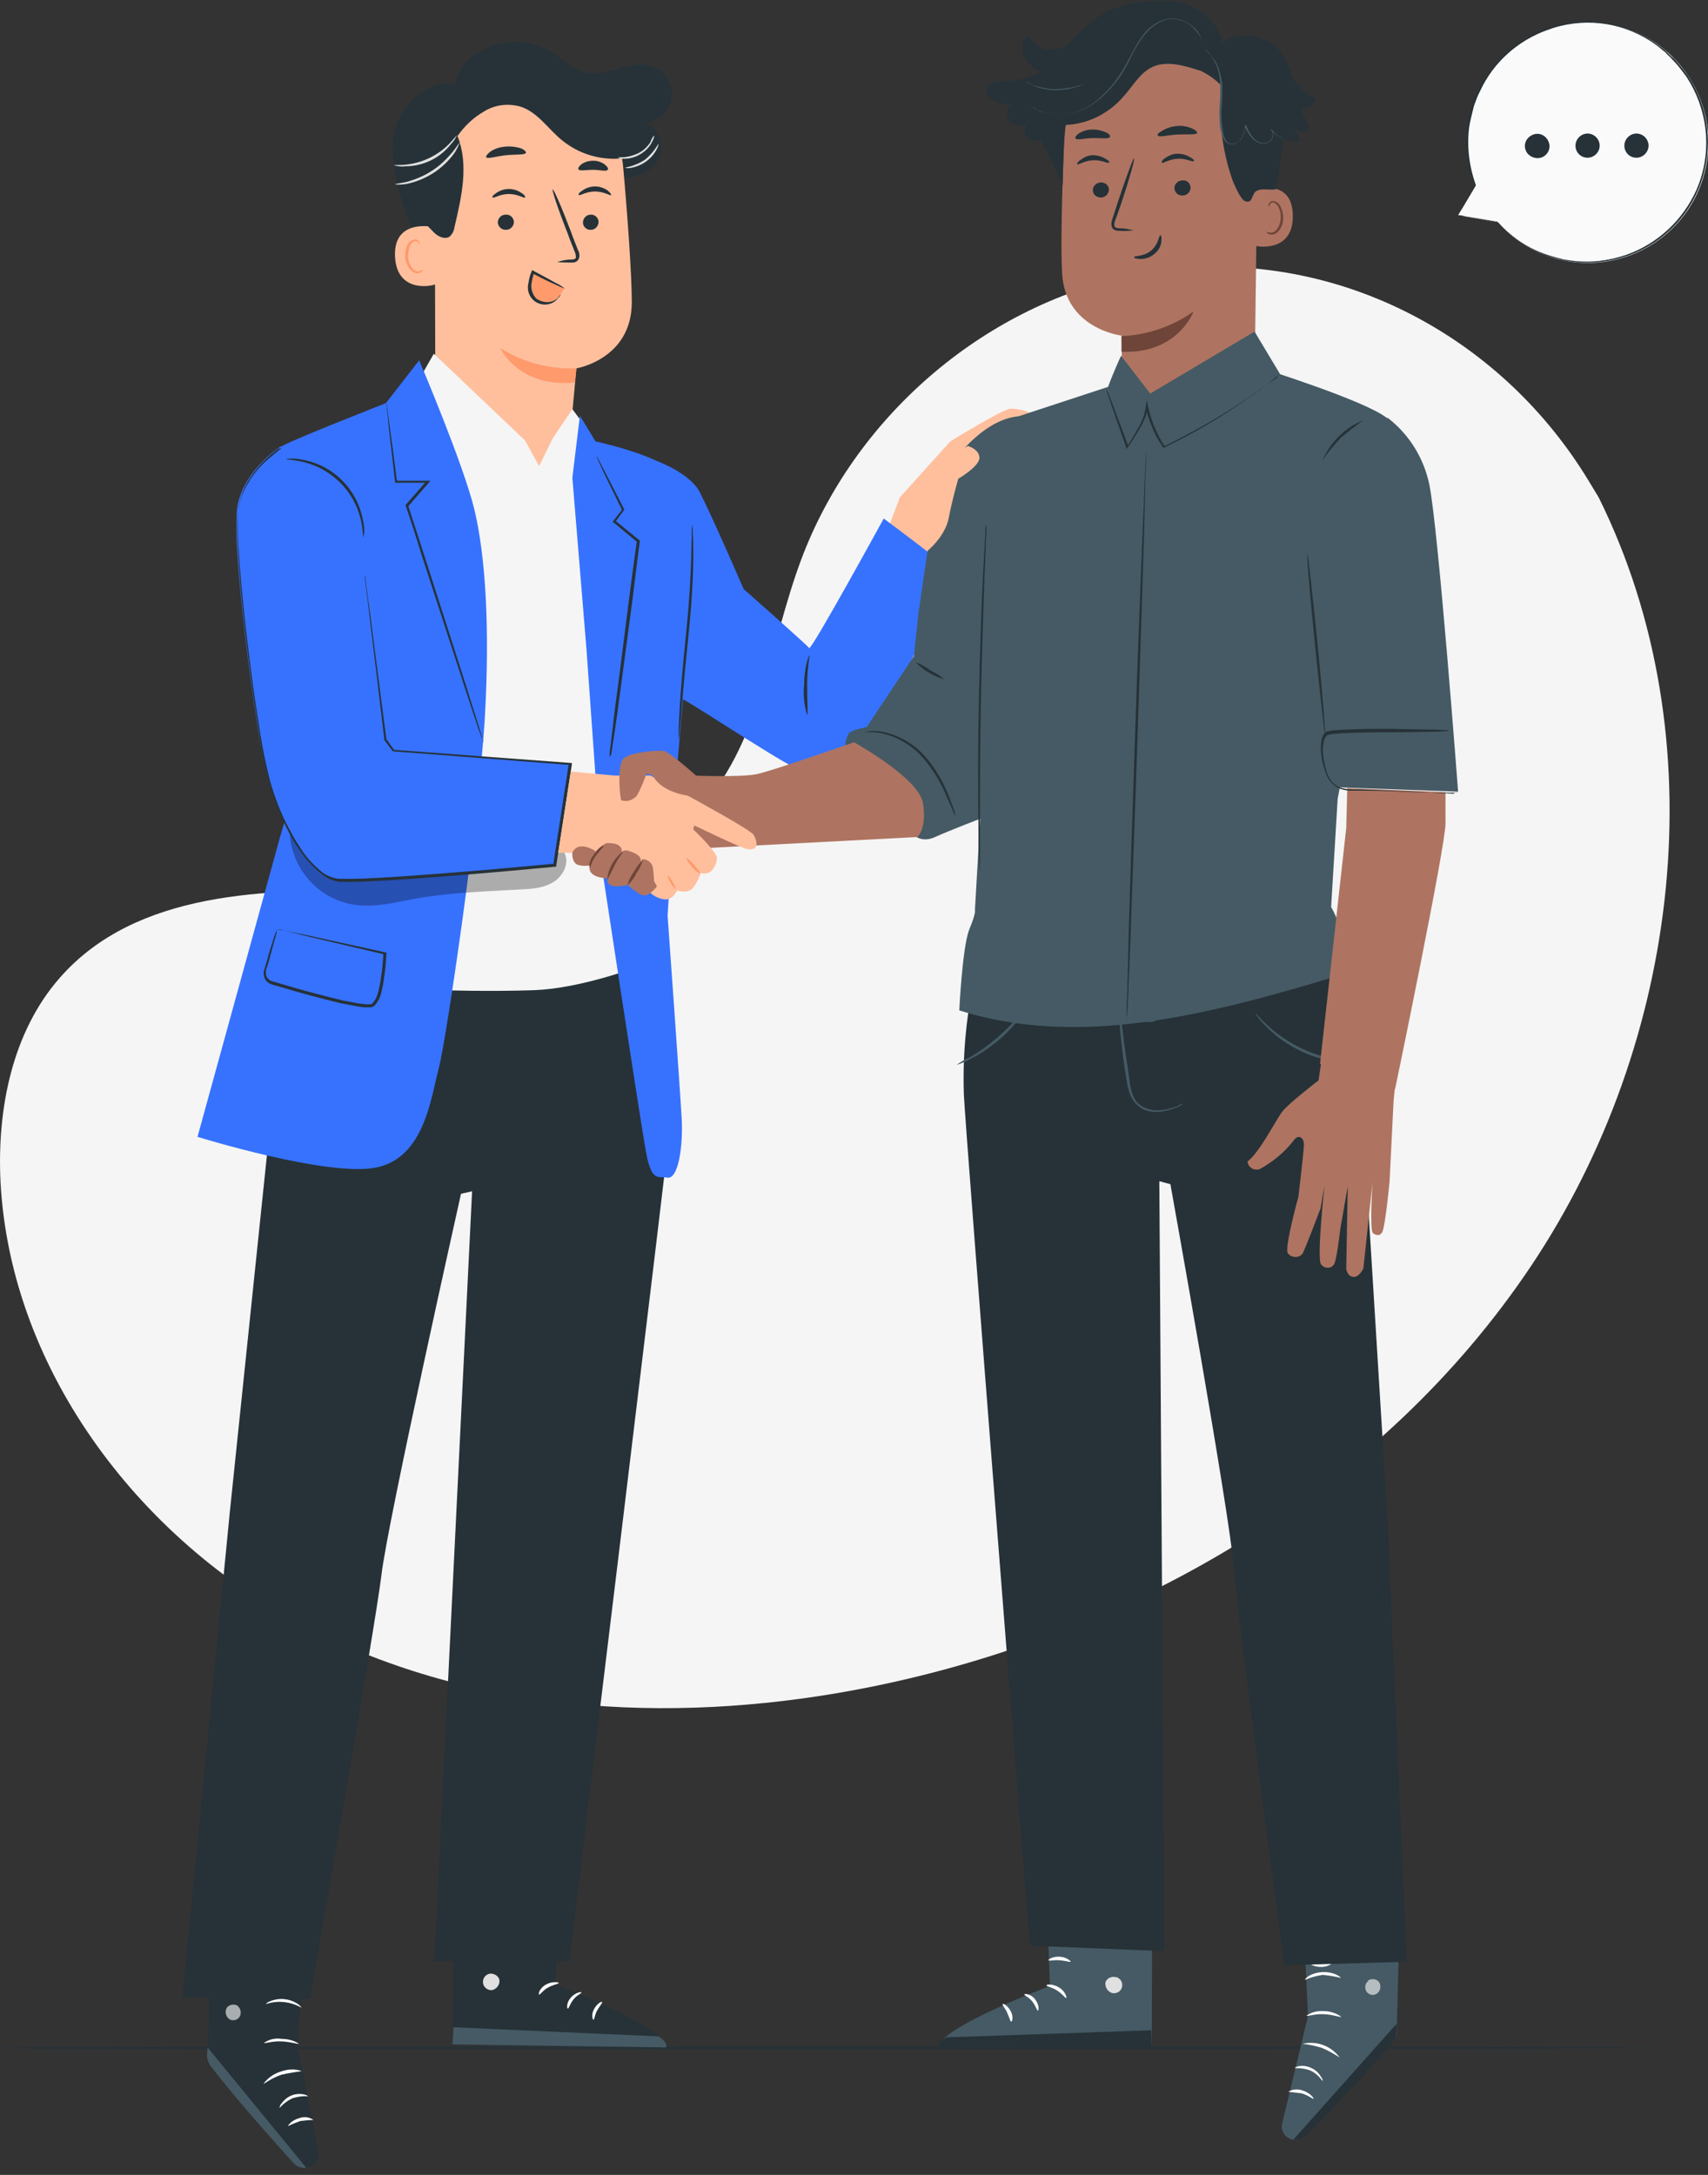 <svg xmlns="http://www.w3.org/2000/svg" xmlns:xlink="http://www.w3.org/1999/xlink" id="Layer_1" x="0px" y="0px" viewBox="0 0 339 431.6" style="enable-background:new 0 0 339 431.6;" xml:space="preserve"><rect x="0" y="0" width="339" height="431.6" fill="#333333" stroke="none"/><style type="text/css">	.st0{fill:#F5F5F5;}	.st1{fill:#263238;}	.st2{fill:#FAFAFA;}	.st3{fill:#FFBF9D;}	.st4{fill:#3772FF;}	.st5{fill:#FF9A6C;}	.st6{fill:#E0E0E0;}	.st7{fill:#455A64;}	.st8{fill:#FFFFFF;}	.st9{opacity:0.6;}	.st10{fill:#AE7461;}	.st11{fill:#6F4439;}	.st12{opacity:0.3;}</style><g id="freepik--background-simple--inject-13">	<path class="st0" d="M317.3,98.7l-2-3.3c-16.8-27.7-47.1-44.3-79.1-42.3c-4.1,0.3-8.2,0.8-12.2,1.7C194.8,61,169.5,83,159,111.1  c-6.2,16.6-7.9,35.6-19.6,48.8c-15.2,17.1-41.1,17.6-63.8,17S27,176.8,11.9,194c-9.5,10.8-12.5,26.1-11.8,40.5  c2,38.1,28.6,72.3,62.4,89.2s73.6,18.5,110.6,11c51.8-10.5,101.1-39.1,130.8-83.5S341,146.5,317.3,98.7z"></path></g><g id="freepik--Floor--inject-13">	<path class="st1" d="M331.3,406.4c0,0.1-75.1,0.3-167.7,0.3s-167.7-0.1-167.7-0.3s75.1-0.3,167.7-0.3S331.3,406.2,331.3,406.4z"></path></g><g id="freepik--speech-bubble-2--inject-13">	<path class="st2" d="M289.4,42.7l7.9,1.4c8.7,9.9,23.8,10.8,33.7,2.1c9.9-8.7,10.8-23.8,2.1-33.7s-23.8-10.8-33.7-2.1  c-7.5,6.6-10.1,17.1-6.5,26.4l0,0L289.4,42.7z"></path>	<path class="st1" d="M289.4,42.7l0.2-0.4l0.6-1.1l2.5-4.4c0,0,0,0,0.1,0c0,0,0,0,0,0l0,0l0,0h-0.1c-1.4-3.7-1.9-7.6-1.4-11.6  c0.2-1.2,0.4-2.4,0.8-3.6c0.2-0.6,0.4-1.2,0.6-1.9c0.2-0.6,0.5-1.2,0.8-1.8c2.7-5.6,7.5-10,13.3-12.1c3.3-1.2,6.8-1.7,10.3-1.4  c3.7,0.3,7.3,1.5,10.5,3.5c0.8,0.5,1.6,1.1,2.4,1.7c0.4,0.3,0.7,0.6,1.1,1s0.7,0.7,1.1,1c0.7,0.7,1.3,1.5,1.9,2.2  c0.3,0.4,0.6,0.8,0.9,1.2l0.8,1.3c3.8,6.6,4.2,14.6,1.2,21.5c-3.9,9-12.9,14.6-22.6,14.3c-1.3,0-2.6-0.2-3.9-0.4  c-1.2-0.3-2.4-0.6-3.6-1c-3.7-1.4-7-3.6-9.7-6.6l0,0l-5.9-1.1l-1.5-0.3L289.4,42.7l0.5,0.1l1.5,0.2l5.8,1l0,0  c2.6,2.9,5.9,5.2,9.7,6.5c1.2,0.4,2.3,0.7,3.5,1c1.3,0.2,2.6,0.4,3.9,0.4c2.9,0.1,5.7-0.4,8.4-1.3c6.3-2.2,11.3-6.9,14-12.9  c3-6.9,2.5-14.7-1.2-21.2l-0.8-1.3c-0.3-0.4-0.6-0.8-0.9-1.2c-0.6-0.8-1.2-1.5-1.9-2.2c-0.3-0.4-0.7-0.7-1-1  c-0.3-0.4-0.7-0.7-1.1-1c-0.7-0.6-1.5-1.2-2.3-1.7C321.4,4.2,313.8,3.4,307,6c-5.8,2.1-10.6,6.4-13.2,12c-0.3,0.6-0.6,1.2-0.8,1.8  c-0.2,0.6-0.5,1.2-0.6,1.8c-0.3,1.2-0.6,2.4-0.8,3.6c-0.5,3.9,0,7.8,1.3,11.5c0,0,0,0.1,0,0.1c0,0,0,0-0.1,0h0.1l-2.6,4.4l-0.7,1.1  C289.5,42.6,289.4,42.7,289.4,42.7z"></path>	<path class="st1" d="M322.4,28.9c0-1.3,1.1-2.4,2.4-2.4c1.3,0,2.4,1.1,2.4,2.4c0,1.3-1.1,2.4-2.4,2.4l0,0  C323.5,31.3,322.4,30.3,322.4,28.9z"></path>	<path class="st1" d="M312.7,28.9c0-1.3,1.1-2.4,2.4-2.4c1.3,0,2.4,1.1,2.4,2.4c0,1.3-1.1,2.4-2.4,2.4l0,0  C313.8,31.3,312.7,30.3,312.7,28.9z"></path>	<path class="st1" d="M303,30.2c-0.7-1.2-0.3-2.6,0.9-3.3c1.2-0.7,2.6-0.3,3.3,0.9c0.7,1.2,0.3,2.6-0.9,3.3c0,0,0,0,0,0  C305.2,31.7,303.7,31.3,303,30.2z"></path></g><g id="freepik--characters-2-and-3--inject-13">	<path class="st3" d="M205,82.2c-1.3-0.7-2.9-1.1-4.4-1.1c-1.5,0-12,6.5-12,6.5l-10,11.1l-3,7.9l6.4,3.5l9.2-19.6l9.5-5.7L205,82.2z  "></path>	<path class="st4" d="M175.4,102.9c0,0-14.4,26.3-14.8,25.7s-13-11.7-13-11.7s-6.1-14.1-8.7-19.2c-1.9-3.8-8.5-6.2-8.5-6.2l3.6,46.6  c-0.6-1.3,20.1,12.8,24.7,14.7c4.4,1.8,9-2.4,12.4-4.5s18.1-35.1,18.1-35.1L175.4,102.9z"></path>	<path class="st1" d="M160.2,141.9c-0.6-1.9-0.8-4-0.6-6c0-2,0.3-4,1-5.9c0.2,0-0.4,2.6-0.4,5.9S160.4,141.9,160.2,141.9z"></path>	<path class="st1" d="M129.4,13.1c-4.2-1.4-8.8,2.3-13.2,1.3c-2.7-0.6-4.6-2.8-7-4.2C105.5,8,101,7.7,97,9.4  c-3.7,1.7-6.1,3.6-6.7,7.7c-3.2-2-8.9,2-10.9,6s-1.6,8.1-0.7,12.5c1.6,7.5,4.7,14.6,9.1,20.9c0.4,0.6,1,1.2,1.6,0.9  c0.4-0.2,0.6-0.7,0.7-1.2c0.7-3.9,0.4-8,0.1-11.9s-0.3-8.1,1.1-11.8s4.4-7.1,8.4-7.8c2.9-0.3,5.9,0.4,8.4,2  c2.5,1.5,4.7,3.5,7.1,5.2c2.3,1.8,5.1,3,8,3.4c2.9,0.2,6.1-1.1,7.5-3.7s0-6.5-2.8-7.2c3.2-0.2,5.6-3,5.4-6.2  C133.1,15.9,131.5,13.8,129.4,13.1L129.4,13.1z"></path>	<path class="st3" d="M125.4,60.1c0-5.4-0.8-16.7-1.7-26.8c-0.9-10.9-10.1-19.3-21.1-19.2h-1.1c-11.7,0.8-16.3,11.6-15.2,23.3  l0.1,39L109,95.3l4.1-8l1.3-14.2C114.4,73.1,125.3,71.3,125.4,60.1z"></path>	<path class="st5" d="M114.4,73.1c-5.3,0.2-10.6-1.2-15.1-4c0,0,3.6,7.9,14.8,6.8L114.4,73.1z"></path>	<path class="st1" d="M118.8,44c0,0.9-0.7,1.6-1.5,1.6c-0.8,0.1-1.6-0.6-1.6-1.4c0-0.9,0.7-1.6,1.5-1.6  C118,42.5,118.8,43.2,118.8,44C118.8,44,118.8,44,118.8,44z"></path>	<path class="st1" d="M121.3,38.7c-0.2,0.2-1.4-0.7-3.2-0.7s-3,0.9-3.2,0.7s0.1-0.5,0.7-0.9c0.7-0.5,1.6-0.8,2.5-0.8  c0.9,0,1.8,0.3,2.5,0.8C121.2,38.3,121.4,38.7,121.3,38.7z"></path>	<path class="st1" d="M102,44c0,0.9-0.7,1.6-1.5,1.6c-0.9,0.1-1.6-0.6-1.7-1.4c0,0,0,0,0,0c0-0.9,0.7-1.6,1.5-1.6  C101.2,42.5,101.9,43.1,102,44C102,44,102,44,102,44z"></path>	<path class="st1" d="M104.2,39.2c-0.2,0.2-1.4-0.7-3.2-0.7s-3,0.9-3.2,0.7s0.1-0.5,0.7-0.9c0.7-0.5,1.6-0.8,2.5-0.8  c0.9,0,1.8,0.3,2.5,0.8C104.2,38.7,104.3,39.1,104.2,39.2z"></path>	<path class="st1" d="M110.6,52c0.9-0.3,1.9-0.5,2.8-0.5c0.4,0,0.9-0.1,0.9-0.4c0-0.5-0.1-0.9-0.3-1.3c-0.4-1.1-0.9-2.2-1.3-3.4  c-1.9-4.8-3.2-8.7-3-8.8s1.9,3.8,3.7,8.6c0.4,1.2,0.9,2.3,1.3,3.4c0.3,0.5,0.4,1.1,0.2,1.7c-0.1,0.3-0.4,0.6-0.7,0.7  c-0.2,0.1-0.5,0.1-0.8,0.1C112.6,52.1,111.6,52.1,110.6,52z"></path>	<path class="st1" d="M104.4,30.3c-0.2,0.5-1.9,0.3-3.9,0.5s-3.7,0.8-4,0.4c-0.1-0.2,0.2-0.6,0.8-1.1c0.9-0.6,1.9-0.9,2.9-1  c1-0.1,2.1,0,3.1,0.3C104.1,29.7,104.4,30.1,104.4,30.3z"></path>	<path class="st1" d="M120.6,33.7c-0.3,0.4-1.5,0-2.9,0s-2.6,0.3-2.9-0.1c-0.1-0.2,0.1-0.6,0.6-1c0.7-0.5,1.5-0.7,2.4-0.7  c0.8,0,1.7,0.3,2.3,0.8C120.6,33.1,120.8,33.5,120.6,33.7z"></path>	<path class="st3" d="M86.8,45.2c-0.2-0.1-8.7-2.2-8.4,5.6s8,5.8,8,5.6S86.8,45.2,86.8,45.2z"></path>	<path class="st5" d="M84,53.5c0,0-0.1,0.1-0.4,0.2c-0.3,0.1-0.7,0.2-1,0.1c-0.8-0.3-1.6-1.5-1.6-2.9c0-0.7,0.1-1.3,0.3-1.9  c0.1-0.5,0.5-0.9,1-1.1c0.3-0.1,0.7,0,0.8,0.3c0.1,0.2,0.1,0.4,0.1,0.4s0.2-0.1,0.1-0.4c-0.1-0.2-0.2-0.4-0.3-0.5  c-0.2-0.2-0.5-0.2-0.8-0.2c-0.6,0.2-1.2,0.6-1.4,1.2c-0.3,0.7-0.4,1.4-0.4,2.2c0.1,1.6,1,3,2.1,3.3c0.4,0.1,0.9,0,1.2-0.3  C84,53.7,84,53.5,84,53.5z"></path>	<path class="st1" d="M123.8,22.7c-1.1-2.2-2.8-4-4.8-5.4c-4.2-3.2-9.3-5-14.6-5.1C99,12,93.9,14,90,17.7c-3,3-5,6.8-5.9,11  c-1,4.5-1.2,9.1-0.5,13.7c0.3,1.8,1.4,2.5,2.6,3.8c0.8,0.8,2.2,1.4,3.1,0.7c0.5-0.5,0.8-1.1,0.9-1.8c1.4-6,2.9-12.4,0.6-18.1  c1.4-2,3.2-3.7,5.3-4.9c2.1-1.3,4.6-1.6,7-1c3.5,1,5.6,4.4,8.4,6.7c4,3.3,9.4,4.5,14.5,3.2L123.8,22.7z"></path>	<path class="st6" d="M78.2,32.8c0-0.1,0.8,0,2.1-0.1c3.4-0.3,6.6-1.8,9-4.3c0.9-1,1.4-1.6,1.4-1.6c-0.3,0.7-0.7,1.3-1.2,1.8  C87.3,31.4,84,33,80.4,33C79.7,33.1,78.9,33,78.2,32.8z"></path>	<path class="st6" d="M78.4,36.6c0-0.1,0.9-0.2,2.3-0.5c1.8-0.5,3.5-1.2,5-2.2c1.6-1,2.9-2.3,4.1-3.7c0.9-1.1,1.3-1.9,1.4-1.8  c-0.3,0.7-0.6,1.4-1.1,2.1c-2.3,3.1-5.6,5.2-9.4,6C79.9,36.6,79.1,36.7,78.4,36.6z"></path>	<path class="st6" d="M129.8,26.9c0.1,0,0,0.6-0.4,1.3c-0.5,1-1.3,1.8-2.3,2.4c-1,0.6-2.1,0.9-3.2,0.9c-0.5,0-0.9,0-1.3-0.2  c0.4-0.1,0.9-0.1,1.3-0.1c1-0.1,2-0.4,3-0.9c0.9-0.5,1.7-1.3,2.2-2.1C129.3,27.6,129.5,27.3,129.8,26.9z"></path>	<path class="st6" d="M130.7,28.5c0,0.4-0.2,0.9-0.4,1.2c-1,1.9-2.9,3.2-5,3.6c-0.4,0.1-0.9,0.1-1.3,0c1.4-0.3,2.8-0.8,4-1.6  C129.1,30.8,130,29.7,130.7,28.5z"></path>	<path class="st5" d="M105.6,54.1c1.7,0.6,3.3,1.4,4.8,2.3l1.6,0.9c-0.7,0.9-1.5,2.4-2.5,2.7c-1.1,0.4-2.4,0.2-3.4-0.5  c-0.6-0.7-0.9-1.6-0.9-2.6C105.3,56,105.4,55,105.6,54.1z"></path>	<path class="st1" d="M111.3,58.4c0,0-0.2,0.2-0.5,0.6c-0.4,0.5-1,0.8-1.6,0.9c-0.9,0.2-1.9-0.1-2.7-0.6c-0.8-0.8-1.2-2-1-3.1  c0.1-0.7,0.3-1.4,0.5-2.1l-0.4,0.1c1.9,1,3.5,1.8,4.7,2.3c0.6,0.3,1.3,0.6,1.9,0.8c-0.6-0.4-1.1-0.8-1.8-1.1  c-1.1-0.6-2.7-1.5-4.6-2.5l-0.2-0.1l-0.1,0.3c-0.3,0.7-0.5,1.4-0.6,2.2c-0.5,1.8,0.5,3.7,2.3,4.2c0.6,0.2,1.3,0.2,1.9,0  c0.7-0.2,1.3-0.6,1.7-1.2C111.1,58.9,111.2,58.7,111.3,58.4z"></path>	<path class="st1" d="M111.3,371.9l-1.1,21.9c0,0,21.9,8.4,22.1,12.5l-42.5-0.5l0.3-34.1L111.3,371.9z"></path>	<path class="st6" d="M97.1,391.7c-0.9,0.2-1.4,1.1-1.2,2c0.2,0.8,1.1,1.4,1.9,1.2c0.9-0.3,1.5-1.2,1.3-2.1  c-0.3-0.9-1.3-1.3-2.2-1.1"></path>	<path class="st7" d="M89.8,405.7l0.2-3.4l40.6,1.8c0,0,1.9,0.9,1.6,2.2L89.8,405.7z"></path>	<path class="st8" d="M110.9,393.5c0,0.2-1,0.3-2.1,0.9s-1.6,1.5-1.8,1.4s0.1-1.3,1.4-2S111,393.4,110.9,393.5z"></path>	<path class="st8" d="M115.4,395.4c0,0.2-0.9,0.5-1.6,1.4s-0.9,1.8-1.1,1.8s-0.3-1.2,0.6-2.2S115.4,395.2,115.4,395.4z"></path>	<path class="st8" d="M117.8,400.8c-0.2,0-0.5-1,0.1-2.1s1.5-1.6,1.6-1.4s-0.5,0.8-1,1.7S118,400.8,117.8,400.8z"></path>	<path class="st8" d="M110.6,388.5c-0.1,0.2-1-0.1-2.2,0s-2.1,0.4-2.2,0.2s0.8-0.9,2.2-1S110.7,388.4,110.6,388.5z"></path>	<path class="st1" d="M61.3,379.2L59,405.6l4.2,21.4c0.3,1.5-0.7,2.9-2.1,3.2c-0.1,0-0.1,0-0.2,0l0,0c-0.9,0.1-1.7-0.2-2.3-0.9  c-3.8-4.1-17.6-19.4-17.4-21.3c0.3-2.2,0.6-28,0.6-28L61.3,379.2z"></path>	<path class="st7" d="M60.8,430.2l-19.6-23.9l-0.1,1.1c-0.1,1,0.2,1.9,0.8,2.7c1.6,2.1,6,7.7,16.4,19.2  C59,430,59.9,430.3,60.8,430.2L60.8,430.2z"></path>	<g class="st9">		<path class="st8" d="M47.2,398.1c0.6,0.5,0.8,1.5,0.3,2.2c-0.5,0.7-1.5,0.8-2.1,0.3c-0.7-0.6-0.8-1.6-0.3-2.3   c0.6-0.6,1.6-0.7,2.3-0.1"></path>	</g>	<path class="st8" d="M55.5,418.3c0.7-0.8,1.5-1.4,2.5-1.9c1-0.3,2-0.5,3.1-0.4c0-0.1-0.3-0.3-0.9-0.4c-1.7-0.3-3.3,0.4-4.3,1.8  C55.5,417.8,55.5,418.2,55.5,418.3z"></path>	<path class="st8" d="M57.2,421.9c0.8-0.4,1.6-0.7,2.4-1c0.9-0.1,1.7-0.2,2.6-0.2c-0.8-0.6-1.8-0.7-2.7-0.4  C57.9,420.7,57.1,421.8,57.2,421.9z"></path>	<path class="st8" d="M52.3,413.5c0.1,0.1,1.5-1.1,3.6-1.8c1.3-0.3,2.7-0.5,4-0.7c-1.4-0.5-2.8-0.4-4.2,0.1  C54.4,411.5,53.2,412.3,52.3,413.5z"></path>	<path class="st8" d="M52.4,405.4c0.1,0.2,1.6-0.4,3.5-0.3s3.4,0.6,3.4,0.5s-1.4-1-3.4-1C54.6,404.4,53.4,404.7,52.4,405.4z"></path>	<path class="st8" d="M52.8,397.7c2.3-0.8,4.9-0.5,7,0.7c0-0.1-0.2-0.4-0.8-0.8c-1.6-1-3.5-1.2-5.3-0.5  C53.1,397.3,52.8,397.6,52.8,397.7z"></path>	<path class="st8" d="M56.5,395.8c0.1-0.3,0.1-0.7,0.1-1c0-0.9-0.2-1.8-0.6-2.7c-0.2-0.6-0.7-1.2-1.2-1.5c-0.4-0.2-0.9-0.1-1.2,0.2  c-0.3,0.3-0.5,0.7-0.5,1.2c0,1.8,1.3,3.4,3.1,3.8c1.8,0.3,3.6-0.5,4.5-2c0.2-0.4,0.3-0.8,0.1-1.3c-0.2-0.4-0.6-0.7-1.1-0.6  c-0.7,0.1-1.3,0.4-1.8,0.8c-0.8,0.5-1.4,1.2-1.9,1.9c-0.2,0.3-0.4,0.6-0.5,0.9c0.7-1,1.6-1.8,2.6-2.5c0.5-0.3,1-0.6,1.6-0.6  c0.3,0,0.5,0.1,0.6,0.3c0.1,0.3,0,0.6-0.1,0.8c-0.9,1.3-2.4,2-3.9,1.7c-1.5-0.3-2.6-1.6-2.7-3.1c0-0.3,0.1-0.6,0.3-0.8  c0.2-0.2,0.5-0.2,0.7-0.1c0.5,0.3,0.8,0.8,1.1,1.3C56.1,393.4,56.4,394.6,56.5,395.8z"></path>	<path class="st1" d="M131.3,193c2,9.1,2.7,18.4,2,27.7c-0.5,5.9-20.3,168.5-20.3,168.5H86.2l7.5-152.8l-2.2,0.5  c0,0-14.6,65.2-15.8,75.7c-1.1,9.5-14.2,84.1-14.2,84.1l-25.3-0.3l9.4-96.2l9.1-87.5l3.4-25.5L131.3,193z"></path>	<path class="st1" d="M91.2,220.8c0.3,0.3,0.7,0.5,1.1,0.6c1,0.5,2.2,0.9,3.3,1.2c0.8,0.1,1.7,0.1,2.5,0c1-0.2,1.9-0.6,2.6-1.2  c0.8-0.8,1.3-1.7,1.6-2.7c0.3-1.1,0.5-2.1,0.7-3.2c0.9-4.4,1.4-8.4,1.8-11.4c0.2-1.5,0.3-2.6,0.3-3.5c0-0.4,0-0.9,0-1.3  c-0.1,0.4-0.2,0.8-0.3,1.3c-0.1,0.9-0.3,2.1-0.5,3.4c-0.4,2.9-1.1,6.9-1.9,11.3c-0.4,2.2-0.7,4.4-2.1,5.7c-1.3,1.1-3,1.5-4.6,1.2  c-1.1-0.2-2.2-0.5-3.3-1C92,221,91.6,220.9,91.2,220.8z"></path>	<path class="st1" d="M99.3,200c0,0-0.2-0.1-0.5-0.2c-0.5,0-1.1,0.2-1.5,0.5c-0.7,0.5-1.1,1.2-1.1,2.1c0.1,1.5,1.4,2.6,2.8,2.5  c0.6,0,1.2-0.3,1.7-0.8c0.5-0.6,0.7-1.5,0.5-2.3c-0.1-0.5-0.4-1-0.8-1.4c-0.3-0.2-0.5-0.3-0.5-0.2c0.5,0.4,0.8,1,0.9,1.7  c0.1,0.7-0.1,1.4-0.5,1.9c-0.9,0.8-2.3,0.7-3.1-0.2c-0.3-0.3-0.5-0.8-0.5-1.2c0-0.7,0.3-1.3,0.9-1.8C98,200.3,98.6,200.1,99.3,200z  "></path>	<path class="st1" d="M56.8,211.1c0.3,0.1,0.6,0.2,0.9,0.1c0.8,0.1,1.7,0.1,2.5,0c5.6-0.3,10.9-2.6,15-6.3c0.6-0.6,1.2-1.2,1.7-1.8  c0.4-0.5,0.6-0.7,0.5-0.8s-0.9,0.9-2.5,2.3c-4.2,3.5-9.3,5.7-14.8,6.2C58.1,211,56.8,211,56.8,211.1z"></path>	<path class="st1" d="M121.9,200.5c0.3,1,0.7,1.9,1.2,2.7c1.1,2.1,2.5,4,4.1,5.8c1.6,1.7,3.3,3.2,5.2,4.5c0.8,0.6,1.6,1,2.5,1.3  c-0.7-0.6-1.5-1.1-2.3-1.6c-1.8-1.3-3.5-2.9-5.1-4.5c-1.6-1.7-3-3.6-4.2-5.6C123,202.2,122.5,201.3,121.9,200.5z"></path>	<path class="st10" d="M249,76.2l0.6-46.6C250.1,18,243.8,8,232.2,7.8h-1.1c-10.8,0.4-19.5,9.1-19.9,19.9c-0.4,10-0.7,21.2-0.4,26.5  c0.6,11.1,11.8,12.4,11.8,12.4s0.1,6.8,0.1,10l-2.6,7.6l9.2-2.2L249,76.2z"></path>	<path class="st11" d="M222.6,66.7c5.1-0.2,10.1-1.9,14.3-4.9c0,0-3.1,8.5-14.3,8L222.6,66.7z"></path>	<path class="st1" d="M216.9,37.7c0,0.9,0.7,1.5,1.6,1.5c0.8,0,1.5-0.6,1.6-1.5c0,0,0,0,0,0c0-0.9-0.7-1.5-1.6-1.5  C217.7,36.2,216.9,36.9,216.9,37.7C216.9,37.7,216.9,37.7,216.9,37.7z"></path>	<path class="st1" d="M213.8,32.6c0.2,0.2,1.4-0.7,3.1-0.8s3,0.7,3.2,0.5s-0.1-0.5-0.7-0.8c-0.8-0.5-1.7-0.7-2.5-0.7  c-0.9,0-1.7,0.4-2.4,0.9C213.9,32.1,213.7,32.5,213.8,32.6z"></path>	<path class="st1" d="M233.1,37.3c0,0.9,0.7,1.5,1.6,1.5c0.8,0,1.5-0.6,1.6-1.4c0,0,0,0,0-0.1c0-0.9-0.7-1.6-1.6-1.5c0,0,0,0,0,0  C233.8,35.8,233.1,36.5,233.1,37.3C233.1,37.3,233.1,37.3,233.1,37.3z"></path>	<path class="st1" d="M230.6,32.3c0.2,0.2,1.4-0.7,3.1-0.8s3,0.7,3.2,0.5s-0.1-0.5-0.7-0.8c-0.8-0.5-1.7-0.7-2.5-0.7  c-0.9,0-1.8,0.4-2.5,0.9C230.6,31.8,230.5,32.2,230.6,32.3z"></path>	<path class="st1" d="M225,45.7c-0.9-0.2-1.8-0.4-2.8-0.4c-0.4,0-0.9-0.1-1-0.4c-0.1-0.4,0-0.9,0.2-1.3c0.4-1.1,0.8-2.2,1.2-3.4  c1.6-4.8,2.7-8.8,2.5-8.8s-1.6,3.8-3.2,8.6l-1.1,3.4c-0.2,0.5-0.3,1.1-0.1,1.7c0.1,0.3,0.4,0.5,0.7,0.6c0.2,0.1,0.5,0.1,0.8,0.1  C223.1,45.9,224,45.8,225,45.7z"></path>	<path class="st1" d="M229.8,26.9c0.2,0.4,1.9-0.1,3.9-0.2s3.7,0.1,3.9-0.3c0.1-0.2-0.3-0.6-1-0.9c-0.9-0.4-2-0.6-3-0.5  c-1,0.1-2.1,0.4-3,1C230,26.3,229.6,26.7,229.8,26.9z"></path>	<path class="st1" d="M213.5,27.5c0.4,0.4,1.8-0.1,3.4-0.1s3.1,0.2,3.4-0.2c0.1-0.2-0.1-0.6-0.7-0.9c-0.9-0.4-1.8-0.6-2.8-0.6  c-1,0-1.9,0.3-2.7,0.8C213.5,26.9,213.3,27.4,213.5,27.5z"></path>	<path class="st10" d="M249,37.8c0.2-0.1,7.5-2.6,7.6,5s-7.6,6.1-7.6,5.9S249,37.8,249,37.8z"></path>	<path class="st11" d="M251.3,45.9c0,0,0.1,0.1,0.4,0.2c0.3,0.1,0.7,0.1,1,0c0.8-0.3,1.5-1.6,1.5-3c0-0.7-0.1-1.3-0.4-1.9  c-0.2-0.5-0.5-0.8-1-1c-0.3-0.1-0.6,0.1-0.8,0.4c-0.1,0.2,0,0.4-0.1,0.4s-0.2-0.1-0.1-0.4c0-0.2,0.1-0.4,0.3-0.5  c0.2-0.2,0.5-0.2,0.7-0.2c0.6,0.1,1.2,0.6,1.4,1.2c0.3,0.7,0.5,1.4,0.5,2.1c0,1.5-0.8,3-1.9,3.3c-0.4,0.1-0.9,0.1-1.2-0.2  C251.3,46,251.3,45.9,251.3,45.9z"></path>	<path class="st1" d="M230.3,46.7c-0.3,0-0.3,1.7-1.8,3s-3.4,1-3.4,1.3s0.4,0.3,1.2,0.4c1,0,2-0.3,2.8-1c0.8-0.6,1.3-1.5,1.4-2.4  C230.6,47.1,230.5,46.7,230.3,46.7z"></path>	<path class="st1" d="M195.9,17.7c0.1-0.4,0.4-0.8,0.8-1.1c0.9-0.4,1.9-0.6,2.9-0.5c2.4-0.1,4.8-0.7,7-1.8c-0.8-0.4-1.5-0.8-2.1-1.4  c-1.3-1.2-1.9-3-1.4-4.7c0.1-0.3,0.3-0.6,0.6-0.7c0.5-0.2,0.9,0.3,1.3,0.7c0.9,1.2,2.4,1.8,3.9,1.6c1-0.1,2-0.3,2.9-0.8l0.1-0.1  l1.1-1.2l0,0c2.8-2.9,5.3-4.9,7.8-5.9c3.7-1.5,9.9-2.2,13.8-1.2s7.4,4.1,8,8c2.1-1.9,5.4-1.9,8.1-0.8h0.1c3,1,4.7,4.1,5.6,7.1  c0,0.2,0.1,0.3,0.1,0.5c1,1.6,2.4,2.9,4,3.8c0.3,0.2,0.6,0.4,0.6,0.7s-0.2,0.6-0.5,0.8c-0.7,0.5-1.5,0.8-2.4,1  c0.3,0.7,0.6,1.4,1,2.1c0.3,0.6,0.7,1.2,0.5,1.8c-0.3,0.4-0.8,0.7-1.3,0.6c-0.5-0.1-1-0.3-1.4-0.6l1,2.3c-1.1,0.2-2.2,0.1-3.2-0.2  c-0.6,2.8-1,8-1.7,9.9c-2,0.1-2.5-0.2-3.5,0.2c-1.3,0.4-0.8,2.8-2.5,2.1c-0.9-0.3-2.3-3.6-2.6-4.5c-2-5.9-2.7-12.2-2.1-18.4  c-1.2-1.3-2.7-2.3-4.4-3.1l0.1,0.1c-3.1-1-6.7-2.1-9.6-0.6c-2.3,1.2-3.6,3.6-5.3,5.5c-2.9,3.5-7.1,5.7-11.7,5.9  c-0.4,3.4-0.5,8.9-0.6,12l-2.8-6.2l0,0c-0.2-0.4-0.4-0.7-0.6-1.1l-0.1-0.1l0,0c-0.3-0.6-0.6-1.2-0.9-1.8l0,0  c-0.9,0.6-2.1,0.4-2.8-0.5c-0.4-0.6-0.5-1.4-0.1-2.1c0.3-0.4,0.6-0.7,0.9-1c-0.8,0.8-1.9,1.1-2.9,0.8c-1.1-0.3-1.8-1.3-1.8-2.4  c0.1-0.7,0.5-1.4,1.2-1.7c-1.4,0.1-2.8-0.2-4-0.8C196.4,19.4,195.6,18.7,195.9,17.7z"></path>	<path class="st7" d="M239,9.8c0.4,0.3,0.8,0.6,1.1,1c0.9,1.1,1.5,2.3,1.8,3.7c0.2,0.9,0.3,1.9,0.3,2.8c0,1,0,2.1-0.1,3.3  c-0.1,1.2-0.1,2.4,0,3.7c0,0.6,0.1,1.3,0.3,1.9c0.1,0.7,0.4,1.3,0.8,1.9c0.4,0.4,1,0.6,1.6,0.5c0.5-0.1,1-0.4,1.4-0.8  c0.6-0.8,0.9-1.8,1-2.8h-0.2c0.4,0.8,0.8,1.6,1.4,2.3c0.6,0.7,1.3,1.1,2.2,1.2c0.4,0,0.8,0,1.1-0.2c0.3-0.2,0.6-0.4,0.8-0.8  c0.2-0.3,0.2-0.7,0.2-1c0-0.3-0.1-0.6-0.4-0.9l-0.1,0.1c0.7,0.8,1.5,1.4,2.4,1.8c0.3,0.1,0.6,0.2,0.8,0.3l0.3,0.1  c-0.1,0-0.2-0.1-0.3-0.1c-0.2-0.1-0.4-0.2-0.7-0.3c-0.9-0.4-1.7-1.1-2.3-1.8l-0.1,0.1c0.4,0.5,0.4,1.1,0.1,1.7  c-0.2,0.3-0.4,0.5-0.7,0.7c-0.3,0.2-0.7,0.2-1,0.2c-0.8-0.1-1.5-0.5-2-1.1c-0.5-0.7-1-1.5-1.3-2.3l-0.2-0.3l-0.1,0.4  c-0.1,1-0.4,1.9-1,2.7c-0.3,0.4-0.8,0.6-1.3,0.7c-0.5,0.1-1-0.1-1.3-0.4c-0.4-0.5-0.6-1.1-0.7-1.7c-0.1-0.6-0.2-1.3-0.3-1.9  c-0.1-1.2-0.1-2.4,0-3.6c0.1-1.2,0.1-2.3,0.1-3.3c0-1-0.1-1.9-0.4-2.9c-0.3-1.4-0.9-2.7-1.9-3.7C239.9,10.3,239.4,10,239,9.8z"></path>	<path class="st7" d="M204.6,21C204.6,21,204.6,21,204.6,21l0.4,0.3c0.1,0.1,0.3,0.2,0.5,0.3c0.2,0.1,0.4,0.2,0.7,0.3  c1.5,0.7,3.1,0.9,4.8,0.8c2.4-0.2,4.8-1.1,6.7-2.6c2.3-1.8,4.3-4.1,5.7-6.7c0.8-1.4,1.4-2.8,2.1-4C226.2,8.2,227,7,228,6  c0.9-0.9,2-1.6,3.2-2c0.5-0.2,1.1-0.2,1.7-0.2c0.5,0,1.1,0.1,1.6,0.3c0.9,0.3,1.7,0.8,2.3,1.4c0.5,0.5,0.9,1,1.3,1.6  c0.3,0.5,0.5,1.1,0.6,1.7c0,0,0-0.1,0-0.1c0-0.1,0-0.2-0.1-0.3c-0.1-0.4-0.2-0.9-0.4-1.3c-0.3-0.6-0.7-1.2-1.3-1.7  c-0.7-0.6-1.5-1.1-2.4-1.4c-0.5-0.2-1.1-0.3-1.6-0.3c-0.6,0-1.2,0-1.8,0.2c-1.3,0.4-2.4,1.1-3.3,2c-1,1-1.8,2.2-2.5,3.5  c-0.7,1.3-1.4,2.7-2.2,4c-1.4,2.6-3.3,4.8-5.6,6.7c-1.9,1.5-4.2,2.4-6.6,2.6c-1.6,0.1-3.2-0.1-4.7-0.7  C205.7,21.6,205.1,21.3,204.6,21z"></path>	<path class="st7" d="M203.6,16.1c0,0,0.1,0.1,0.4,0.3c0.4,0.2,0.8,0.4,1.2,0.6c0.6,0.3,1.2,0.5,1.9,0.6c0.8,0.2,1.6,0.3,2.4,0.3  c0.8,0,1.6-0.1,2.4-0.2c0.6-0.1,1.3-0.3,1.9-0.5c0.4-0.1,0.8-0.3,1.2-0.5c0.1-0.1,0.3-0.2,0.4-0.2c0,0-0.6,0.3-1.7,0.6  c-0.6,0.2-1.2,0.3-1.9,0.4c-0.8,0.1-1.6,0.2-2.4,0.2c-0.8,0-1.6-0.1-2.4-0.3c-0.6-0.1-1.3-0.3-1.9-0.5  C204.2,16.4,203.6,16.1,203.6,16.1z"></path>	<path class="st7" d="M207.6,372.3l0.8,21.8c0,0-21.9,8.2-22.2,12.2l42.4-0.1l0.1-34.1L207.6,372.3z"></path>	<path class="st6" d="M221.5,392.3c0.9,0.3,1.4,1.1,1.2,2c-0.2,0.9-1.1,1.4-2,1.2c-0.9-0.3-1.4-1.2-1.3-2.1c0.3-0.9,1.3-1.3,2.2-1"></path>	<path class="st1" d="M228.6,406.3l-0.1-3.4l-40.6,1.4c0,0-1.9,0.8-1.7,2.1L228.6,406.3z"></path>	<path class="st8" d="M207.7,394c0,0.2,1,0.3,2.1,1s1.6,1.5,1.8,1.5s-0.1-1.3-1.4-2.1S207.6,393.8,207.7,394z"></path>	<path class="st8" d="M203.3,395.8c0,0.2,0.9,0.5,1.6,1.4s0.9,1.8,1.1,1.8s0.3-1.2-0.6-2.3S203.3,395.6,203.3,395.8z"></path>	<path class="st8" d="M200.7,401.2c0.2,0,0.5-1-0.1-2.1s-1.5-1.6-1.6-1.4s0.5,0.8,0.9,1.7S200.5,401.1,200.7,401.2z"></path>	<path class="st8" d="M208.1,389c0.1,0.2,1-0.1,2.2,0s2.1,0.4,2.2,0.3s-0.8-0.9-2.1-1S208,388.8,208.1,389z"></path>	<path class="st7" d="M258.4,373.7l1.2,26.4l-5.1,21.2c-0.4,1.5,0.5,2.9,2,3.3c0.1,0,0.1,0,0.2,0l0,0c0.9,0.1,1.7-0.1,2.4-0.8  c4-4,18-18.8,18.1-20.2c0.1-2.2,0.7-28.3,0.7-28.3L258.4,373.7z"></path>	<path class="st1" d="M256.7,424.6l20.5-23v1.1c0,1-0.3,1.9-0.9,2.7c-1.6,2-6.3,7.5-17.2,18.5C258.5,424.5,257.6,424.8,256.7,424.6  L256.7,424.6z"></path>	<g class="st9">		<path class="st8" d="M271.6,393.1c-0.7,0.5-0.8,1.4-0.4,2.1c0.5,0.7,1.4,0.9,2.1,0.4c0.7-0.5,0.9-1.5,0.4-2.3   c-0.6-0.7-1.6-0.7-2.3-0.2"></path>	</g>	<path class="st8" d="M262.5,412.9c-0.1,0.1-0.8-1.3-2.4-2c-1-0.4-2-0.5-3.1-0.5c0-0.1,0.3-0.3,0.9-0.4c0.8-0.1,1.6,0,2.4,0.4  c0.7,0.3,1.4,0.9,1.8,1.6C262.5,412.5,262.6,412.9,262.5,412.9z"></path>	<path class="st8" d="M260.7,416.5c-0.1,0.1-1-0.7-2.4-1.1c-0.9-0.1-1.7-0.2-2.6-0.3c0.8-0.5,1.8-0.6,2.7-0.3  C260.1,415.3,260.8,416.4,260.7,416.5z"></path>	<path class="st8" d="M265.9,408.3c-1.1-0.7-2.3-1.4-3.5-1.9c-1.3-0.4-2.6-0.7-3.9-0.8C261.3,404.9,264.2,406,265.9,408.3z"></path>	<path class="st8" d="M266.2,400.2c-0.1,0.2-1.5-0.4-3.4-0.5s-3.4,0.5-3.5,0.3c1-0.7,2.2-1,3.5-0.9  C264,399.1,265.2,399.5,266.2,400.2z"></path>	<path class="st8" d="M266.1,392.5c-1.2-0.3-2.4-0.5-3.6-0.6c-1.2,0.2-2.4,0.5-3.5,1c0-0.1,0.2-0.4,0.8-0.8c1.6-0.9,3.6-1,5.3-0.3  C265.8,392.1,266.1,392.4,266.1,392.5z"></path>	<path class="st8" d="M262.5,390.4c0,0-0.1-0.4-0.1-1c0.1-0.9,0.3-1.8,0.7-2.6c0.2-0.6,0.7-1.2,1.3-1.5c0.4-0.2,0.9-0.1,1.2,0.2  c0.3,0.3,0.4,0.8,0.4,1.2c-0.1,1.8-1.5,3.4-3.3,3.6c-1.8,0.2-3.5-0.7-4.4-2.2c-0.2-0.4-0.3-0.9-0.1-1.3c0.2-0.4,0.6-0.7,1.1-0.6  c0.7,0.1,1.3,0.4,1.8,0.9c0.7,0.6,1.4,1.2,1.9,2c0.2,0.3,0.3,0.6,0.4,0.9c-0.7-1-1.6-1.9-2.5-2.6c-0.5-0.4-1-0.6-1.5-0.7  c-0.2,0-0.5,0.1-0.6,0.3c-0.1,0.3,0,0.6,0.1,0.8c0.8,1.3,2.3,2.1,3.9,1.9c1.5-0.2,2.7-1.5,2.8-3c0-0.3-0.1-0.6-0.3-0.8  c-0.2-0.2-0.4-0.2-0.7-0.1c-0.5,0.3-0.9,0.7-1.1,1.2C263,388.1,262.7,389.2,262.5,390.4z"></path>	<path class="st1" d="M194.5,189.6c-2.4,9-3.5,18.2-3.2,27.5c0.2,5.9,13.1,169,13.1,169l26.7,1.1l-1-152.8l2.2,0.6  c0,0,11.8,65.6,12.6,76.2c0.7,9.5,10,78.8,10,78.8l24.3-0.7l-3.9-89.3l-5.4-87.6l-2.3-25.6L194.5,189.6z"></path>	<path class="st7" d="M235,219c-0.4,0.2-0.7,0.4-1.1,0.6c-1.1,0.5-2.2,0.8-3.4,1c-0.8,0.1-1.7,0.1-2.5-0.1c-1-0.2-1.8-0.7-2.5-1.4  c-0.7-0.8-1.2-1.7-1.5-2.8c-0.3-1-0.4-2.1-0.6-3.2c-0.7-4.4-1.1-8.5-1.3-11.4c-0.1-1.5-0.2-2.6-0.2-3.5c-0.1-0.4-0.1-0.9,0-1.3  c0.1,0.4,0.2,0.8,0.2,1.3c0.1,0.9,0.2,2.1,0.4,3.5c0.3,2.9,0.8,6.9,1.5,11.4c0.3,2.2,0.5,4.4,1.8,5.8c1.2,1.1,2.9,1.6,4.6,1.4  c1.1-0.1,2.3-0.4,3.3-0.8C234.1,219.2,234.5,219.1,235,219z"></path>	<path class="st7" d="M227.8,198c0,0,0.2-0.1,0.5-0.1c0.5,0,1.1,0.2,1.5,0.5c0.6,0.5,1,1.3,1,2.1c-0.2,1.5-1.5,2.5-3,2.3  c-0.6-0.1-1.2-0.4-1.6-0.8c-0.5-0.7-0.6-1.5-0.4-2.3c0.1-0.5,0.4-1,0.9-1.3c0.3-0.2,0.5-0.2,0.5-0.2c-0.5,0.4-0.9,1-1,1.6  c-0.1,0.7,0,1.4,0.4,1.9c0.6,0.6,1.4,0.8,2.2,0.5c0.8-0.2,1.4-0.9,1.5-1.7c0-0.7-0.3-1.3-0.8-1.8C229,198.3,228.4,198.1,227.8,198z  "></path>	<path class="st7" d="M269.6,210.8c-0.3,0.1-0.6,0.1-0.9,0.1c-0.8,0-1.7,0-2.5-0.1c-2.8-0.3-5.5-1-8-2.2c-2.5-1.2-4.8-2.8-6.8-4.8  c-0.6-0.6-1.2-1.2-1.7-1.9c-0.4-0.5-0.5-0.7-0.5-0.8s0.9,1,2.4,2.4c4,3.7,9.1,6.1,14.5,6.9C268.4,210.7,269.6,210.7,269.6,210.8z"></path>	<path class="st7" d="M205.2,197.6c-0.4,0.9-0.9,1.8-1.5,2.7c-1.4,2-3,3.9-4.9,5.6c-1.8,1.6-3.9,3.1-6.1,4.2  c-0.9,0.5-1.8,0.9-2.8,1.2c0.8-0.6,1.7-1.1,2.6-1.5c2.1-1.2,4.1-2.7,5.9-4.3c1.8-1.6,3.5-3.4,4.9-5.4  C203.9,199.1,204.5,198.3,205.2,197.6z"></path>	<path class="st0" d="M84.1,73.7l2-3.5l18.1,17.2l2.8,5.1c0.1-0.2,2.7-5.5,2.7-5.5l3.9-5.8l1.5,2l10.2,109.1c0,0-10.6,3.9-19.4,4.2  s-18.1,0-18.1,0S79,183,79,182.4s6.9-83.2,6.9-83.2L84.1,73.7z"></path>	<path class="st4" d="M94.2,101.3c-2.1-8.9-11-29.8-11-29.8L76.6,80c0,0-19.7,7.7-20.9,8.7s4.7,60.8,4.7,60.8l-4.9,16.9l-16.3,59.2  c0,0,25.8,8,35.4,6.1s10.9-13.7,12.5-19.8s8-50.4,9.1-69S96.3,110.2,94.2,101.3z"></path>	<path class="st1" d="M96,147.3c-0.1-0.2-0.2-0.5-0.3-0.7l-0.8-2.1l-2.6-7.9c-2.2-6.7-5.2-16-8.5-26.1c-1.1-3.6-2.2-7-3.3-10.2v-0.1  l0.1-0.1l4.1-4.7l0.2,0.4h-6.3h-0.2v-0.2c-0.5-4.7-1-8.5-1.3-11.3c-0.1-1.3-0.2-2.4-0.3-3.1c0-0.3,0-0.6-0.1-0.8c0-0.1,0-0.2,0-0.3  c0,0.1,0.1,0.2,0.1,0.3l0.1,0.8c0.1,0.8,0.2,1.8,0.4,3.1c0.4,2.8,0.9,6.6,1.5,11.3l-0.2-0.2h6.3h0.5l-0.3,0.4l-4.1,4.7l0-0.2  l3.3,10.2c3.3,10.2,6.2,19.4,8.4,26.2c1,3.3,1.9,6,2.5,8c0.3,0.9,0.5,1.6,0.6,2.2C95.9,146.9,96,147.1,96,147.3z"></path>	<path class="st4" d="M115.1,82.5c0.3,0.5,3.1,5.1,3.1,5.1s13.1,2.8,15.9,6.5s4.2,13.2,4.2,13.2l-3.8,43.7l-2,30.7  c0,0,2.5,34.7,2.8,40.3s-0.7,12-2.8,11.7s-3.2,0.8-4.3-5.2s-8.7-56.1-8.7-56.1l-3.1-43.6l-2.8-34L115.1,82.5z"></path>	<path class="st1" d="M121,150.3c0-0.2,0-0.4,0-0.6c0-0.5,0.1-1.1,0.2-1.9c0.2-1.7,0.5-4,0.8-6.8c0.8-5.8,1.8-13.8,2.9-22.5  c0.5-3.9,1-7.6,1.5-11.1l0.1,0.2l-4.7-3.9l-0.2-0.1l0.1-0.2l1.8-2.3v0.2l-3.8-7.8l-1-2.2c-0.1-0.2-0.2-0.5-0.3-0.8  c0.2,0.2,0.3,0.5,0.4,0.7l1.1,2.1l4,7.8l0,0.1l-0.1,0.1l-1.7,2.3v-0.3l4.8,3.9l0.1,0.1v0.1c-0.5,3.4-0.9,7.2-1.4,11.1  c-1.2,8.8-2.2,16.7-3,22.5c-0.4,2.8-0.7,5.1-1,6.8c-0.1,0.8-0.2,1.4-0.3,1.9C121.2,149.9,121.1,150.1,121,150.3z"></path>	<path class="st1" d="M55,184.4c0,0.2-0.1,0.5-0.1,0.7c-0.1,0.5-0.3,1.1-0.5,1.8s-0.5,1.8-0.8,2.9c-0.1,0.6-0.3,1.1-0.5,1.8  c-0.3,0.6-0.4,1.3-0.3,1.9c0.2,0.7,0.8,1.2,1.5,1.3l2.4,0.7c1.6,0.5,3.4,1,5.3,1.5s3.8,1,5.9,1.5c1,0.2,2.1,0.4,3.1,0.6  c0.5,0.1,1.1,0.1,1.6,0.2c0.3,0,0.5,0,0.8,0c0.1,0,0.2,0,0.4-0.1c0.1,0,0.2-0.1,0.2-0.2c0.6-0.7,0.9-1.4,1.1-2.3  c0.2-0.8,0.4-1.7,0.5-2.6c0.3-1.7,0.4-3.4,0.5-5l0.2,0.3l-15.3-3.6l-4.4-1.1l-1.2-0.3C55.3,184.5,55.2,184.5,55,184.4l0.4,0.1  l1.2,0.2l4.4,0.9l15.5,3.4h0.2v0.2c-0.1,1.6-0.2,3.3-0.5,5c-0.1,0.9-0.3,1.8-0.5,2.7c-0.2,0.9-0.6,1.8-1.3,2.6  c-0.1,0.1-0.3,0.2-0.4,0.3c-0.2,0-0.3,0.1-0.5,0.1c-0.3,0-0.6,0-0.9,0c-0.6,0-1.1-0.1-1.7-0.2c-1.1-0.2-2.1-0.4-3.2-0.6  c-2.1-0.5-4-1-5.9-1.5s-3.6-1-5.3-1.5l-2.4-0.7c-0.4-0.1-0.8-0.3-1.1-0.6c-0.3-0.3-0.5-0.6-0.6-1.1c-0.1-0.4-0.1-0.8,0-1.1  c0.1-0.3,0.2-0.7,0.3-1c0.2-0.6,0.4-1.2,0.5-1.8l0.9-2.9c0.2-0.7,0.4-1.3,0.6-1.8C54.9,184.8,54.9,184.6,55,184.4z"></path>	<path class="st1" d="M137.4,104.1c0.1,0.6,0.1,1.1,0.1,1.7c0.1,1.1,0.1,2.6,0.1,4.6c0,3.9-0.3,9.2-0.9,15.1s-1.1,11.2-1.4,15.1  c-0.1,1.9-0.3,3.4-0.4,4.6c0,0.6-0.1,1.1-0.2,1.7c0-0.6,0-1.1,0-1.7c0-1.1,0.1-2.6,0.2-4.6c0.2-3.9,0.7-9.2,1.3-15.1  s0.9-11.2,1-15.1c0-1.9,0.1-3.5,0.1-4.6C137.3,105.2,137.3,104.7,137.4,104.1z"></path>	<g class="st12">		<path d="M112,169.2c-10,0-19.9-0.8-29.7-2.4l-24.8-3.1c-0.4,7.9,5.3,14.9,13.2,15.9c4,0.5,8-0.6,12-1.3c6.8-1.2,13.8-1.4,20.7-1.8   c2.3-0.1,4.6-0.3,6.5-1.5S113.1,171.2,112,169.2z"></path>	</g>	<path class="st4" d="M55.7,88.6c0,0-7,4.4-8.5,11.5s3.4,43.5,5.3,51.6c2.8,11.9,8.9,22.1,14.6,22.8s42.8-2.8,42.8-2.8l3.1-20.1  l-35-2.7l-1.6-2.2L72.4,114"></path>	<path class="st1" d="M72.4,114c0,0.2,0.1,0.4,0.1,0.6c0.1,0.4,0.1,1,0.2,1.7c0.2,1.5,0.5,3.7,0.9,6.5c0.7,5.7,1.8,13.9,3.1,24v-0.1  l1.6,2.2l-0.1-0.1l35,2.6h0.3v0.3c-1,6.4-2,13.1-3.1,20.1v0.2h-0.2c-7.5,0.7-15.2,1.4-23.2,2c-3.9,0.3-7.8,0.6-11.7,0.8  c-1.9,0.1-3.8,0.2-5.7,0.2c-0.5,0-1,0-1.4,0h-0.7c-0.2,0-0.5-0.1-0.7-0.1c-0.9-0.2-1.8-0.6-2.6-1.2c-1.5-1.1-2.9-2.5-4-4  c-1.1-1.5-2.1-3-2.9-4.6c-1.6-3.1-2.9-6.4-3.9-9.8c-0.9-3.2-1.6-6.5-2-9.8c-0.5-3.2-1-6.3-1.4-9.3c-0.8-6-1.5-11.7-2-16.8  s-0.8-9.8-0.9-14c-0.1-1.9,0.1-3.8,0.5-5.7c0.4-1.6,1.1-3,2-4.4c1.2-1.9,2.7-3.5,4.5-4.9c0.4-0.4,0.9-0.7,1.3-1.1  c0.2-0.1,0.3-0.2,0.5-0.3L55.3,89c-0.3,0.2-0.8,0.6-1.4,1.1c-1.7,1.4-3.2,3.1-4.4,5c-0.9,1.3-1.5,2.8-1.9,4.4  c-0.4,1.9-0.5,3.8-0.4,5.7c0.1,4.1,0.5,8.8,1,13.9s1.2,10.8,2,16.8c0.4,3,0.9,6.1,1.4,9.3c0.5,3.3,1.2,6.6,2,9.8  c1,3.4,2.2,6.6,3.9,9.7c0.8,1.6,1.8,3.1,2.8,4.6c1.1,1.5,2.4,2.8,3.8,3.9c0.7,0.5,1.6,0.9,2.5,1.1c0.2,0,0.4,0.1,0.7,0.1H68  c0.5,0,0.9,0,1.4,0c1.9,0,3.8-0.1,5.7-0.2c3.8-0.2,7.7-0.5,11.7-0.8c8-0.6,15.7-1.3,23.2-2l-0.2,0.2c1.1-7,2.1-13.7,3.1-20.1  l0.2,0.3l-35-2.7H78l-0.1-0.1l-1.6-2.1l0,0l0,0c-1.2-10.2-2.2-18.4-2.9-24.1c-0.3-2.8-0.6-5-0.8-6.5c-0.1-0.7-0.1-1.3-0.2-1.7  C72.4,114.2,72.4,114,72.4,114z"></path>	<path class="st1" d="M72.1,106.6c-0.1,0,0-1.4-0.5-3.5c-1.3-5.6-5.7-10-11.3-11.4c-2.1-0.5-3.5-0.5-3.5-0.6c0.3-0.1,0.6-0.1,1-0.1  c0.9,0,1.8,0.1,2.6,0.3c5.9,1.2,10.4,5.8,11.6,11.7c0.2,0.9,0.3,1.7,0.3,2.6C72.2,106,72.2,106.3,72.1,106.6z"></path>	<path class="st7" d="M167.8,147.9c0-0.9,0.3-1.7,0.7-2.4c0.6-0.7,3.5-1.2,3.5-1.2l9.4-14.1l0.9-8.6l3.7-25.3  c0,0,7.1-12.9,16.2-13.7c3.7-0.3-0.6,27.3-0.9,29.1c-0.1,0.4-3.5,37.3-3.5,37.3l-2.3,13.1c0,0-7.3,2.8-9.9,4s-4.1-0.3-4.1-0.3  L167.8,147.9z"></path>	<path class="st1" d="M256.7,186.5c-0.2,0.1-0.4,0.2-0.5,0.2l-1.6,0.6c-1.4,0.6-3.4,1.3-5.9,2.1s-5.5,1.7-9,2.6s-7.2,1.6-11.2,2.2  s-7.8,1-11.3,1.3s-6.6,0.3-9.3,0.3s-4.8-0.1-6.3-0.2l-1.7-0.1c-0.2,0-0.4,0-0.6-0.1c0.2,0,0.4,0,0.6,0h1.7c1.5,0,3.6,0.1,6.3,0  s5.8-0.2,9.3-0.4s7.3-0.7,11.3-1.3s7.7-1.4,11.1-2.2s6.4-1.7,9-2.4s4.6-1.4,6-1.9l1.6-0.5C256.3,186.6,256.5,186.5,256.7,186.5z"></path>	<path class="st7" d="M202.2,82.6l21.9-7.2c0,0-0.1,5.9,8.4,6.1c9.8,0.2,18-8.4,18-8.4s20.4,6.4,24.7,9.8s-9.7,75.6-9.7,75.6  l-1.3,21.5c1.3,2.2,2,4.7,2.1,7.2c0,3.7,0.1,6.2,0.1,6.2c-26.1,7.9-52.1,14.7-76,7.1c0,0,0.6-12.7,2-16.1s1.1-3.8,1.1-3.8l2.3-39.7  l0.4-29.8L202.2,82.6z"></path>	<path class="st7" d="M275.4,82.9c4.3,3.3,7.2,8,8.3,13.3c1.8,9,5.7,60.9,5.7,60.9l-25-0.9c0,0-5-43-5-44s5.4-22.4,5.7-22.8  S275.4,82.9,275.4,82.9z"></path>	<path class="st1" d="M270.6,83.4c-1.6,1.1-3.1,2.3-4.5,3.5c-1.3,1.4-2.5,2.8-3.6,4.4C264.1,87.7,267,84.8,270.6,83.4z"></path>	<path class="st10" d="M286.9,157.2v6.2c0,4.6-10,52.7-10,52.7l-14.9-5l5.2-46.8l0.2-7.9L286.9,157.2z"></path>	<path class="st10" d="M261.7,214.4c0,0-5.9,4.5-7.2,6.2s-4.5,8.1-6.9,9.9c0.1,1,1,1.7,2,1.6c0.3,0,0.6-0.2,0.8-0.3  c2.4-1.4,4.6-3.2,6.3-5.4c1-1.5,2.1-0.6,2.1,0.7s-1.1,10.4-1.1,10.4s-2.8,10.1-2.1,11.2c0.6,0.8,1.8,1,2.6,0.4  c0.1-0.1,0.2-0.2,0.3-0.3c0.4-0.5,3.6-9,3.6-9l0.8-4.6c0,0-1.6,14.6-0.7,15.7c0.5,0.7,1.5,0.9,2.2,0.4c0.1-0.1,0.2-0.2,0.3-0.3  c0.6-0.6,1.3-7,1.3-7l1.5-8.6l-0.3,16.4c0,0,0.2,1.5,1.4,1.6s2-1.7,2-1.7l1.8-16.9c0,0-0.6,9.4,0.1,9.9c0.9,0.7,1.6,0.4,1.9-0.3  c0.6-1.5,1.4-9.9,1.4-9.9l0.8-16.1l0.8-7.7l-15-1L261.7,214.4z"></path>	<path class="st7" d="M219.2,79.3c0.3-2.2,3.3-8.7,3.3-8.7l5.8,7.5l0,0L249,65.8l5.1,8.5l-16.3,11.3l-8.2-1.3l-6.4-1.2L219.2,79.3z"></path>	<path class="st1" d="M259.5,109.9c0.1,0,1,8,2,17.9s1.6,17.9,1.5,18s-1-8-2-17.9S259.3,110,259.5,109.9z"></path>	<path class="st1" d="M289.3,157.2c-0.2,0-0.4,0.1-0.6,0.1c-0.4,0-1,0-1.8,0c-1.5,0-3.7,0-6.4-0.1s-6-0.3-9.5-0.3  c-0.9,0-1.8,0-2.8,0c-1,0-2-0.2-2.9-0.7c-0.9-0.6-1.6-1.4-2-2.4c-0.4-1-0.7-2-0.9-3c-0.2-1-0.3-2.1-0.2-3.1c0-0.5,0.1-1,0.3-1.5  c0.1-0.3,0.2-0.5,0.4-0.7c0.2-0.2,0.5-0.4,0.7-0.4c0.5-0.1,1-0.2,1.5-0.2l1.4-0.1l2.8-0.1c3.6-0.1,6.8-0.1,9.5,0l6.4,0.1l1.8,0.1  c0.2,0,0.4,0,0.6,0.1c-0.2,0-0.4,0.1-0.6,0.1l-1.8,0.1l-6.4,0.1c-2.7,0-6,0-9.5,0.1l-2.8,0.1l-1.4,0.1c-0.5,0-0.9,0.1-1.4,0.2  c-0.8,0.2-1,1.3-1.1,2.2c-0.1,1,0,2,0.2,3c0.2,1,0.4,2,0.8,2.9c0.4,0.9,1,1.6,1.8,2.1c1.6,0.9,3.6,0.6,5.4,0.7  c3.6,0.1,6.8,0.3,9.5,0.4s4.9,0.3,6.4,0.3l1.8,0.1C288.9,157.1,289.1,157.2,289.3,157.2z"></path>	<path class="st1" d="M195.8,104.1c0,0.2,0,0.5,0,0.7c0,0.5,0,1.2-0.1,2c-0.1,1.8-0.1,4.3-0.3,7.4c-0.2,6.2-0.5,14.8-0.7,24.3  s-0.2,18.1-0.2,24.3c0,3.1,0,5.6,0,7.4c0,0.8,0,1.5,0,2c0,0.2,0,0.5,0,0.7c0-0.2-0.1-0.5-0.1-0.7c0-0.5,0-1.2-0.1-2  c-0.1-1.7-0.1-4.3-0.1-7.4c-0.1-6.2-0.1-14.8,0.1-24.3s0.5-18.1,0.8-24.3c0.2-3.1,0.3-5.6,0.4-7.4c0.1-0.8,0.1-1.5,0.1-2  C195.7,104.6,195.7,104.3,195.8,104.1z"></path>	<path class="st1" d="M189.6,161.9c-0.1,0-0.6-1.4-1.6-3.6c-1.2-2.9-2.8-5.6-4.8-7.9c-2-2.3-4.7-4-7.8-4.8c-1.3-0.3-2.6-0.4-3.8-0.3  c0.3-0.1,0.7-0.2,1-0.2c1-0.1,1.9,0,2.9,0.2c3.1,0.7,6,2.4,8.1,4.8c2.1,2.4,3.7,5.2,4.8,8.1c0.4,1.1,0.8,2.1,1,2.7  C189.5,161.2,189.6,161.6,189.6,161.9z"></path>	<path class="st1" d="M187.4,134.8c-2.1-0.6-4.1-1.8-5.7-3.4c1,0.4,2,0.9,2.9,1.6C185.6,133.5,186.6,134.1,187.4,134.8z"></path>	<path class="st1" d="M253.8,74.3c-0.1,0.1-0.2,0.3-0.4,0.4c-0.3,0.2-0.7,0.6-1.2,1c-1,0.9-2.6,2-4.6,3.4  c-5.2,3.7-10.7,6.9-16.5,9.7l-0.2,0.1l-0.1-0.2c-0.2-0.4-0.5-0.8-0.8-1.2c-1.2-2.1-2.1-4.4-2.6-6.8h0.5c-0.3,1.6-0.9,3.1-1.8,4.5  c-0.7,1.2-1.5,2.5-2.3,3.6l-0.2,0.3l-0.1-0.4c-1.2-3.4-2.2-6.2-2.9-8.3c-0.3-0.9-0.6-1.7-0.8-2.3c-0.1-0.3-0.2-0.5-0.2-0.8  c0.1,0.2,0.3,0.5,0.4,0.8l0.9,2.3c0.8,2.1,1.8,4.9,3.1,8.3h-0.4c0.8-1.1,1.5-2.3,2.2-3.6c0.8-1.3,1.4-2.8,1.6-4.3l0.2-1.4l0.3,1.4  c0.5,2.3,1.4,4.6,2.6,6.7c0.2,0.4,0.5,0.8,0.8,1.2l-0.3-0.1c5.7-2.8,11.2-5.9,16.5-9.5c2-1.4,3.6-2.5,4.7-3.3l1.3-0.9  C253.5,74.5,253.6,74.4,253.8,74.3z"></path>	<path class="st1" d="M223.6,202.5c0,0,0-0.1,0-0.3v-0.9c0-0.8,0-1.9,0.1-3.3c0.1-2.9,0.2-7.1,0.3-12.2c0.3-10.4,0.8-24.6,1.3-40.3  s1.1-29.9,1.5-40.3c0.2-5.1,0.4-9.3,0.5-12.2c0.1-1.4,0.1-2.5,0.2-3.3l0-0.9c0-0.1,0-0.2,0-0.3c0,0.1,0,0.2,0,0.3  c0,0.2,0,0.5,0,0.9c0,0.8,0,1.9-0.1,3.3c-0.1,2.9-0.2,7.1-0.3,12.2c-0.3,10.3-0.8,24.6-1.3,40.3s-1.1,29.9-1.4,40.3  c-0.2,5.1-0.4,9.3-0.5,12.2c-0.1,1.4-0.1,2.5-0.2,3.3l-0.1,0.9C223.7,202.4,223.7,202.5,223.6,202.5z"></path>	<path class="st3" d="M184,109.4c0,0,3.6-2.9,4.3-6.6s1.9-7.8,1.9-7.8s4.3-2.5,4.2-4.2s-2.3-2.3-2.3-2.3c-2.2,1.2-4.2,2.7-6,4.4  c-2.1,2.2-7.4,12.4-7.4,12.4L184,109.4z"></path>	<path class="st10" d="M137.6,153.9c0,0,9.5,0.4,12.7-0.3s19.2-6.3,19.2-6.3s12.9,7.1,13.7,12.1s-1.1,6.7-1.1,6.7l-42.1,2.2l-5.9-5  L137.6,153.9z"></path>	<path class="st3" d="M121.9,153.9h7.2c0,0,19.8,10.5,20.5,11.8c1,1.9,0.7,3.1-1.3,2.8c-1.2-0.2-10.5-4.7-10.5-4.7l-0.2,0.8  c0,0,4.7,4.4,4.7,5.7s-1.2,3.7-3.2,2.9c0,0-1,3-2.2,3.5c-0.8,0.3-1.7,0.3-2.5,0c0,0-0.8,1.8-2.3,1.8c-1.1-0.1-2.1-0.5-3-1.3l-8-7.8  l-10.3-0.2l2.5-16.1L121.9,153.9z"></path>	<path class="st5" d="M132.5,173.8c0.1-0.1,0.6,0.4,1,1.2s0.7,1.4,0.6,1.4s-0.6-0.4-1-1.2S132.4,173.9,132.5,173.8z"></path>	<path class="st5" d="M136.3,170.3c0.1-0.1,0.8,0.6,1.5,1.4s1.3,1.5,1.2,1.6s-0.9-0.4-1.6-1.2S136.1,170.4,136.3,170.3z"></path>	<path class="st10" d="M139.6,155.2c0,0-6.7-6.1-7.9-6.2s-6.7,0.2-8,1.6s-0.6,8.1-0.4,8.2c1.1,0.4,2.3,0,3.1-0.9  c0.8-1.4,1.4-2.9,1.9-4.4l1.3,0.4c0,0,1.1,3.2,7.5,4.1L139.6,155.2z"></path>	<path class="st10" d="M113.6,169.2c0,0-0.2,1.8,1,2.4c1,0.3,2.1,0.3,3.1,0l0.5-2.7C118.2,168.9,114.8,166.6,113.6,169.2z"></path>	<path class="st10" d="M120.6,174.3c0,0-4.3,0-3.5-2.7s2.7-4.3,3.5-4.3s3.6,0,2.6,2.6C122.6,171.5,121.7,173,120.6,174.3z"></path>	<path class="st10" d="M124.6,175.6c0,0-4.5,1.2-4-1.3s2.3-6,4-5.5s3,1.2,2.5,2.6C126.4,172.9,125.6,174.3,124.6,175.6z"></path>	<path class="st10" d="M130.4,175.9c0,0-1.4,1.8-2.5,1.8s-3.3-2.1-3.3-2.1l2.9-5.1c1.1,0,2,0.8,2.1,1.8c0.1,0.8,0.2,1.6,0.2,2.5  L130.4,175.9z"></path>	<path class="st11" d="M127.6,170.6c-0.3,1-0.7,1.9-1.3,2.7c-0.4,0.9-1,1.7-1.8,2.4c0.3-1,0.7-1.9,1.3-2.7  C126.3,172.2,126.9,171.3,127.6,170.6z"></path>	<path class="st11" d="M123.7,168.9c0.1,0.1-0.9,1.2-1.7,2.8s-1.4,2.9-1.5,2.9C120.7,172.3,121.9,170.3,123.7,168.9z"></path>	<path class="st11" d="M119.8,167.9c0.1,0.1-0.8,0.9-1.6,2s-1,2.3-1.2,2.3c-0.1-0.9,0.2-1.8,0.8-2.5  C118.6,168.3,119.7,167.7,119.8,167.9z"></path></g></svg>